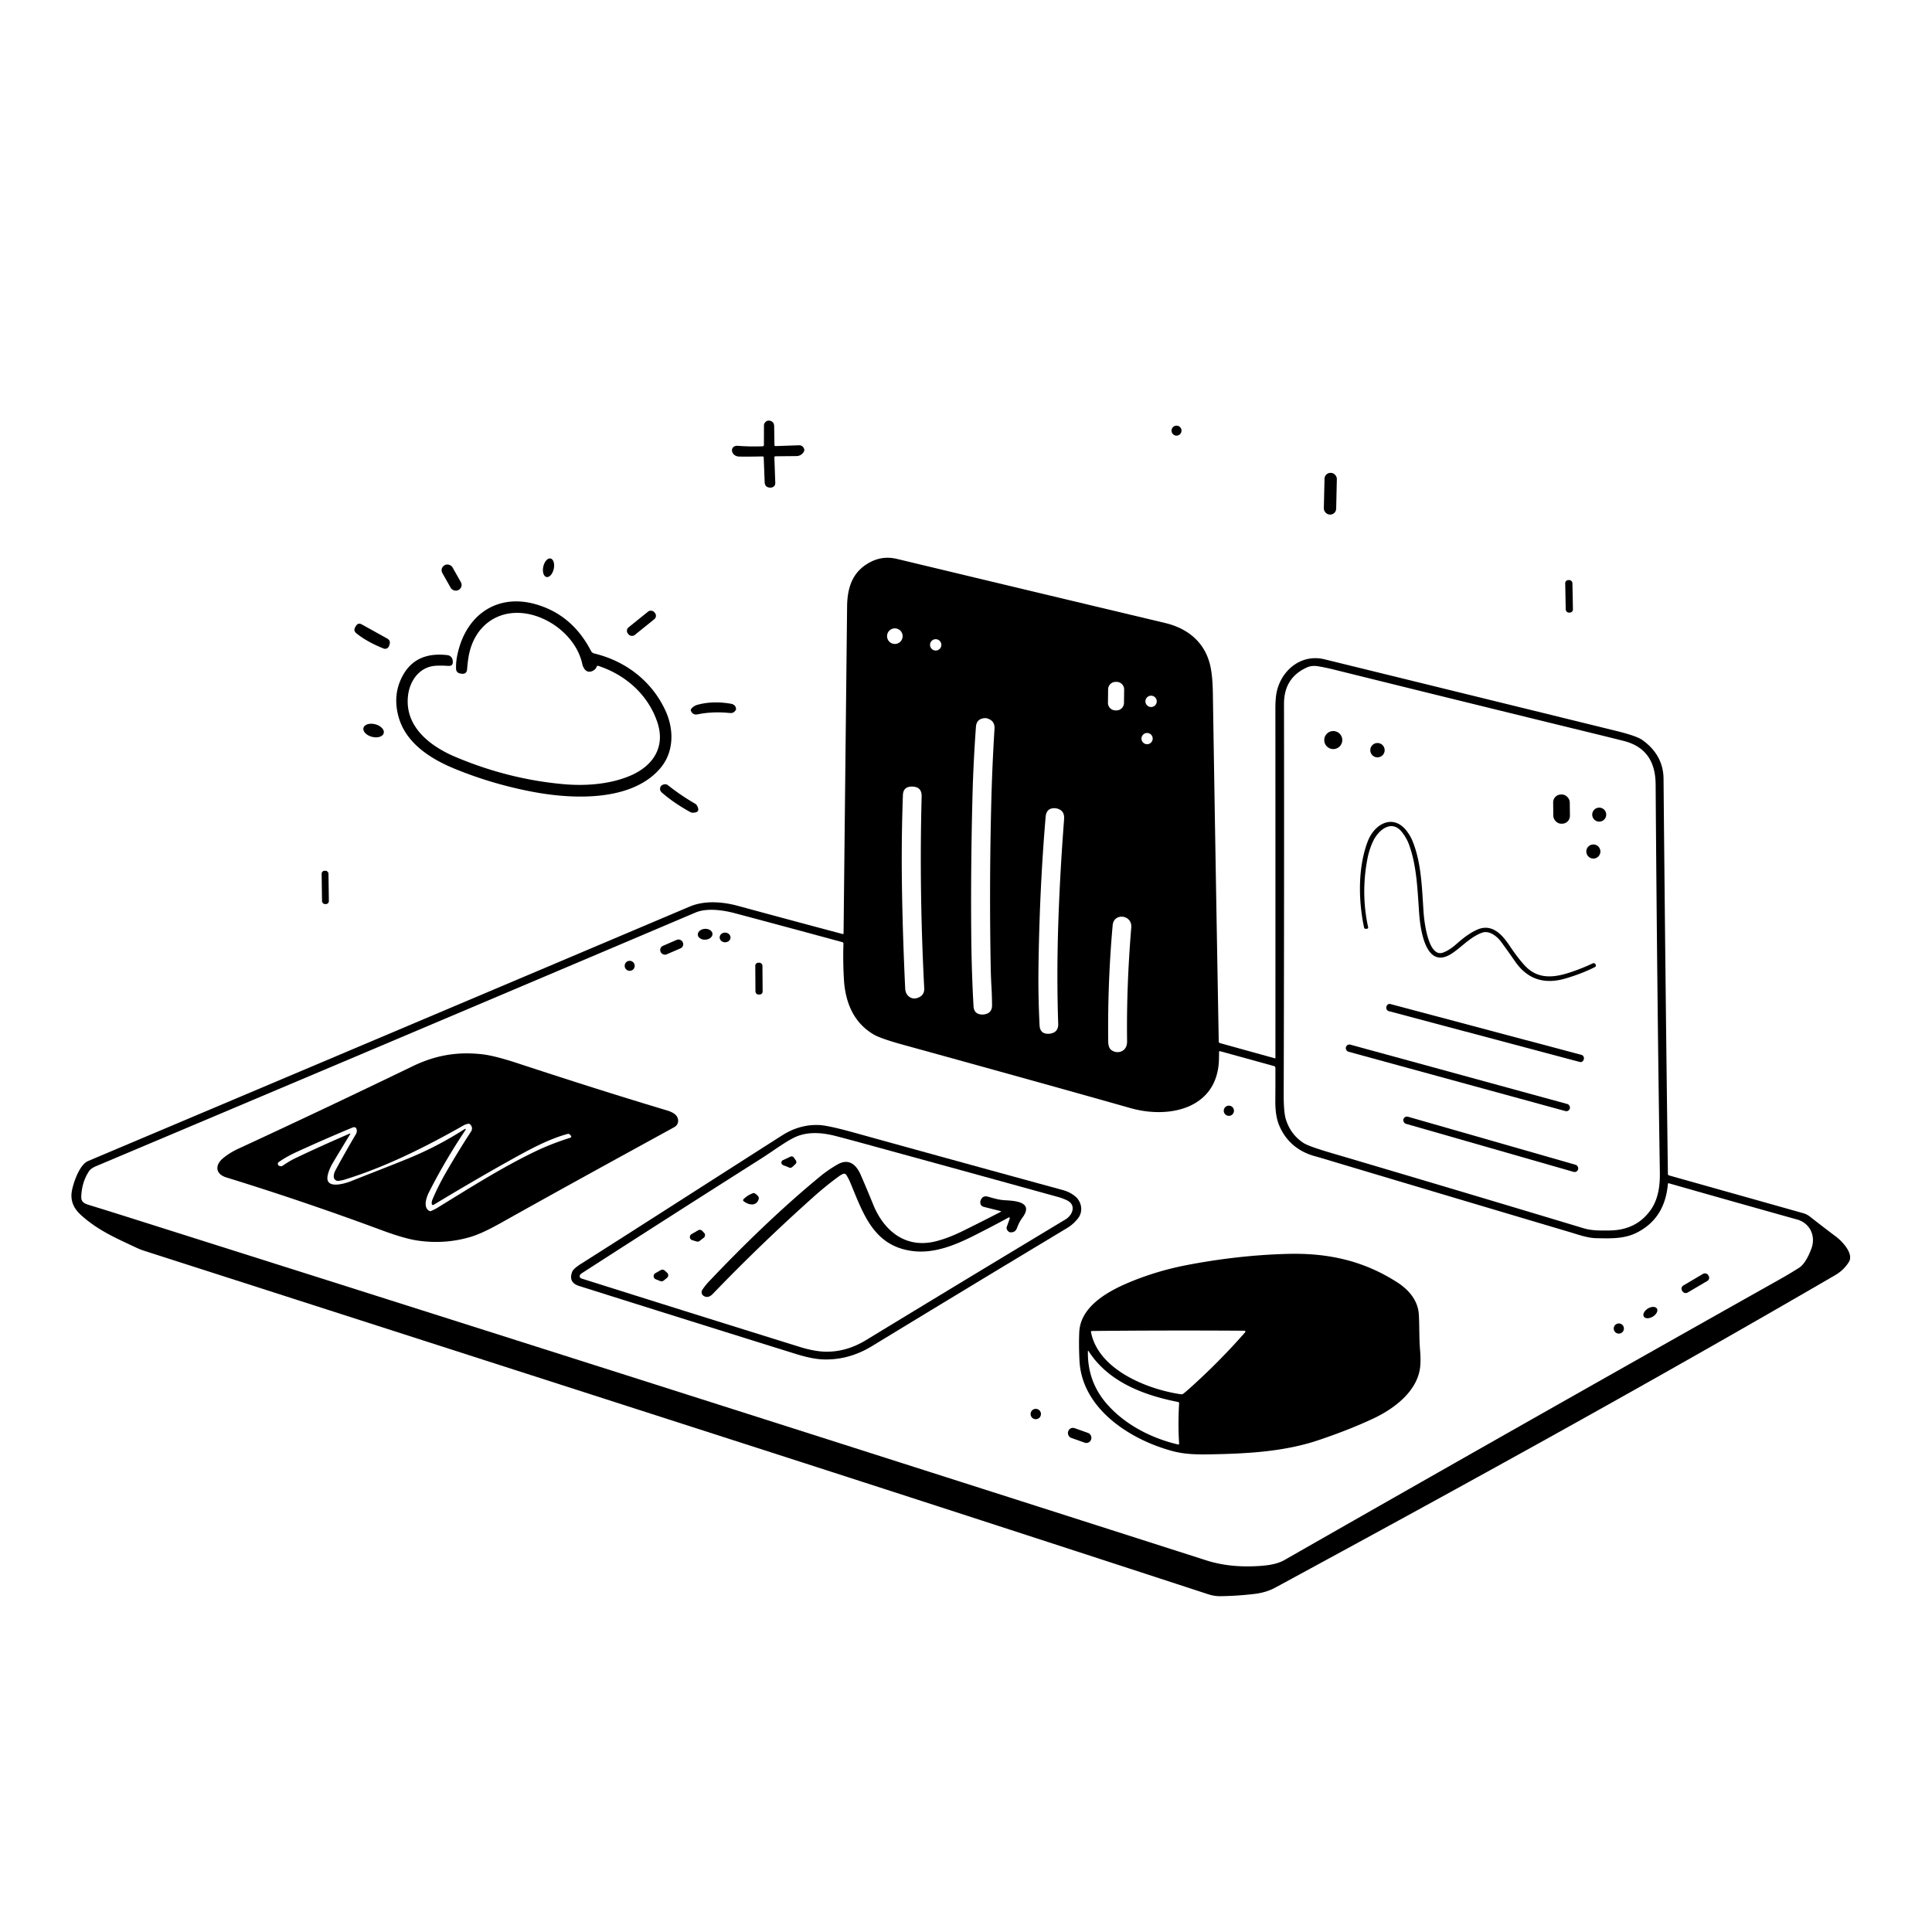 <svg xmlns="http://www.w3.org/2000/svg" version="1.1" viewBox="0.00 0.00 1024.00 1024.00">
<g id="Parent-Group"><g fill="rgba(0,0,0,0)" id="Group-rgba(0,0,0,0)">
<path d="   M 1024.00 0.00   L 1024.00 1024.00   L 0.00 1024.00   L 0.00 0.00   L 1024.00 0.00   Z   M 404.18 236.54   Q 397.56 236.80 391.17 236.30   C 386.50 235.93 387.09 241.95 391.97 242.00   Q 397.92 242.06 404.19 241.91   A 0.58 0.58 0.0 0 1 404.79 242.47   L 405.28 255.50   Q 405.38 258.34 408.22 258.46   Q 408.52 258.47 408.82 258.42   Q 411.00 257.99 410.91 255.76   L 410.43 242.47   A 0.61 0.60 -1.8 0 1 411.03 241.84   L 422.07 241.73   Q 424.64 241.70 425.98 239.51   Q 426.44 238.76 426.24 238.11   Q 425.59 235.92 423.31 236.01   L 411.11 236.44   Q 410.49 236.46 410.48 235.85   L 410.32 225.92   Q 410.28 223.27 407.65 222.93   Q 406.61 222.79 405.59 223.81   A 2.25 2.25 0.0 0 0 404.92 225.41   L 404.89 235.80   Q 404.89 236.51 404.18 236.54   Z   M 626.23 228.25   A 2.65 2.65 0.0 0 0 623.58 225.60   A 2.65 2.65 0.0 0 0 620.93 228.25   A 2.65 2.65 0.0 0 0 623.58 230.90   A 2.65 2.65 0.0 0 0 626.23 228.25   Z   M 708.558 253.856   A 3.16 3.16 0.0 0 0 705.471 250.625   L 705.251 250.62   A 3.16 3.16 0.0 0 0 702.02 253.708   L 701.662 269.504   A 3.16 3.16 0.0 0 0 704.749 272.735   L 704.969 272.74   A 3.16 3.16 0.0 0 0 708.2 269.652   L 708.558 253.856   Z   M 446.60 495.05   Q 418.90 487.68 391.12 480.13   C 382.78 477.86 373.29 477.23 365.62 480.48   Q 213.15 545.08 46.71 615.36   C 41.98 617.35 38.77 627.32 38.06 631.43   Q 36.87 638.44 42.75 643.84   C 51.75 652.09 61.69 656.33 72.38 661.35   Q 74.35 662.28 76.51 662.97   Q 233.39 713.36 394.93 765.36   Q 509.23 802.14 640.26 844.95   Q 643.61 846.05 646.86 846.01   Q 655.70 845.90 664.85 844.82   Q 671.10 844.08 675.81 841.53   C 776.16 787.13 873.88 733.33 972.79 675.79   Q 977.25 673.19 979.95 668.85   C 982.70 664.43 976.26 657.80 973.07 655.41   Q 966.08 650.15 959.31 644.84   Q 957.68 643.56 955.66 642.99   Q 921.43 633.35 884.64 623.00   Q 884.03 622.83 884.02 622.19   Q 882.67 518.99 881.71 412.73   C 881.63 404.10 877.58 397.21 870.33 392.13   Q 867.32 390.02 856.35 387.33   Q 779.89 368.55 702.04 349.45   C 688.79 346.20 677.65 356.54 676.29 369.23   Q 675.97 372.21 675.98 375.45   Q 676.03 468.20 676.00 560.73   A 0.22 0.22 0.0 0 1 675.73 560.94   L 646.65 552.87   Q 645.98 552.68 645.96 551.98   Q 644.26 457.93 642.84 367.29   Q 642.71 359.15 641.70 353.94   C 639.20 341.01 630.08 333.19 617.58 330.21   Q 545.57 313.07 475.47 296.25   Q 468.20 294.50 461.79 297.67   C 452.10 302.46 449.10 310.93 448.98 321.44   Q 448.03 408.63 447.11 494.66   A 0.40 0.40 0.0 0 1 446.60 495.05   Z   M 289.641 305.831   A 5.03 2.84 102.5 0 0 293.503 301.535   A 5.03 2.84 102.5 0 0 291.819 296.009   A 5.03 2.84 102.5 0 0 287.957 300.305   A 5.03 2.84 102.5 0 0 289.641 305.831   Z   M 239.795 300.644   A 2.96 2.96 0.0 0 0 235.761 299.526   L 235.553 299.644   A 2.96 2.96 0.0 0 0 234.434 303.678   L 238.925 311.615   A 2.96 2.96 0.0 0 0 242.959 312.734   L 243.167 312.616   A 2.96 2.96 0.0 0 0 244.286 308.582   L 239.795 300.644   Z   M 833.415 309.015   A 1.59 1.59 0.0 0 0 831.795 307.455   L 831.155 307.468   A 1.59 1.59 0.0 0 0 829.596 309.088   L 829.865 323.125   A 1.59 1.59 0.0 0 0 831.485 324.685   L 832.125 324.672   A 1.59 1.59 0.0 0 0 833.684 323.052   L 833.415 309.015   Z   M 317.23 352.96   C 331.68 357.77 343.45 368.20 348.37 382.69   C 352.84 395.84 346.22 405.91 334.14 411.10   C 323.64 415.61 310.75 416.67 299.07 415.66   Q 269.54 413.08 241.27 401.13   C 227.84 395.44 214.27 385.00 216.28 368.56   C 217.27 360.44 222.62 353.27 231.13 352.86   Q 234.18 352.71 237.52 352.94   Q 240.30 353.13 239.97 350.37   L 239.93 349.99   A 3.15 3.15 0.0 0 0 237.17 347.24   Q 220.60 345.28 213.60 357.84   Q 207.86 368.14 211.33 380.23   C 215.28 393.99 228.23 402.18 240.66 407.32   Q 260.82 415.64 282.77 419.76   C 303.73 423.68 334.99 424.98 350.07 407.06   C 357.27 398.50 357.29 386.62 352.73 376.70   C 345.62 361.23 331.91 350.44 314.94 346.35   A 2.56 2.56 0.0 0 1 313.27 345.05   Q 303.17 325.56 283.51 320.15   C 264.97 315.04 249.39 324.27 243.67 342.33   Q 241.47 349.24 241.73 354.66   A 2.42 2.41 3.9 0 0 243.71 356.92   L 244.42 357.04   Q 247.39 357.58 247.59 354.57   Q 247.82 351.27 248.36 348.07   C 251.47 329.87 267.02 320.62 284.67 326.68   C 295.62 330.44 306.00 339.96 308.60 351.83   C 309.19 354.51 311.06 357.17 314.25 355.52   C 315.09 355.08 315.88 354.39 316.19 353.47   Q 316.45 352.70 317.23 352.96   Z   M 346.812 324.482   A 2.33 2.33 0.0 0 0 343.536 324.132   L 333.139 332.521   A 2.33 2.33 0.0 0 0 332.788 335.798   L 333.128 336.218   A 2.33 2.33 0.0 0 0 336.404 336.568   L 346.801 328.179   A 2.33 2.33 0.0 0 0 347.151 324.902   L 346.812 324.482   Z   M 203.29 343.72   A 2.21 2.21 0.0 0 0 206.20 342.39   L 206.43 341.71   Q 207.19 339.52 205.17 338.40   L 191.78 330.97   Q 189.78 329.87 188.62 331.83   L 188.30 332.38   Q 187.16 334.30 188.91 335.69   Q 194.59 340.25 203.29 343.72   Z   M 386.92 377.91   Q 388.95 378.12 390.00 376.26   Q 390.17 375.97 390.13 375.65   Q 389.87 373.42 387.33 372.98   Q 377.75 371.33 369.63 373.55   Q 368.56 373.84 367.66 374.47   Q 365.75 375.81 366.23 376.86   Q 367.26 379.12 369.70 378.62   Q 377.70 376.97 386.92 377.91   Z   M 203.393 388.592   A 5.56 3.44 14.5 0 0 198.871 383.87   A 5.56 3.44 14.5 0 0 192.627 385.808   A 5.56 3.44 14.5 0 0 197.149 390.53   A 5.56 3.44 14.5 0 0 203.393 388.592   Z   M 365.97 430.47   A 2.28 2.20 59.0 0 0 367.01 430.75   Q 371.65 430.80 369.35 426.88   A 2.51 2.40 1.2 0 0 368.47 426.00   Q 360.89 421.62 353.98 416.15   A 2.27 2.25 58.5 0 0 352.14 415.70   Q 350.41 416.05 350.01 417.22   Q 349.45 418.87 350.76 420.03   Q 356.91 425.48 365.97 430.47   Z   M 174.098 463.015   A 1.51 1.51 0.0 0 0 172.567 461.527   L 171.967 461.535   A 1.51 1.51 0.0 0 0 170.478 463.066   L 170.682 477.685   A 1.51 1.51 0.0 0 0 172.213 479.173   L 172.813 479.165   A 1.51 1.51 0.0 0 0 174.302 477.634   L 174.098 463.015   Z" />
<circle cx="474.29" cy="337.18" r="4.13" />
<circle cx="495.94" cy="341.79" r="3.00" />
<path d="   M 844.67 388.76   Q 853.08 390.81 860.54 392.69   C 872.70 395.77 877.44 404.12 877.52 415.76   Q 878.35 531.87 879.76 621.68   C 879.86 628.38 878.90 635.52 875.09 641.02   Q 867.47 652.03 853.08 652.18   C 848.22 652.23 843.77 652.34 839.27 650.98   Q 769.40 629.92 705.42 611.05   Q 693.75 607.61 691.03 605.88   Q 684.16 601.49 681.57 593.39   Q 680.36 589.61 680.39 579.95   Q 680.68 475.53 680.55 373.10   Q 680.53 359.16 692.77 353.73   Q 695.26 352.62 698.41 353.11   Q 702.17 353.69 707.63 355.05   Q 775.90 371.98 844.67 388.76   Z   M 711.45 392.25   A 4.79 4.79 0.0 0 0 706.66 387.46   A 4.79 4.79 0.0 0 0 701.87 392.25   A 4.79 4.79 0.0 0 0 706.66 397.04   A 4.79 4.79 0.0 0 0 711.45 392.25   Z   M 733.90 397.61   A 3.81 3.81 0.0 0 0 730.09 393.80   A 3.81 3.81 0.0 0 0 726.28 397.61   A 3.81 3.81 0.0 0 0 730.09 401.42   A 3.81 3.81 0.0 0 0 733.90 397.61   Z   M 832.006 425.176   A 4.13 4.13 0.0 0 0 827.825 421.097   L 827.285 421.104   A 4.13 4.13 0.0 0 0 823.206 425.284   L 823.294 432.503   A 4.13 4.13 0.0 0 0 827.475 436.583   L 828.014 436.576   A 4.13 4.13 0.0 0 0 832.094 432.396   L 832.006 425.176   Z   M 851.34 431.77   A 3.72 3.72 0.0 0 0 847.62 428.05   A 3.72 3.72 0.0 0 0 843.90 431.77   A 3.72 3.72 0.0 0 0 847.62 435.49   A 3.72 3.72 0.0 0 0 851.34 431.77   Z   M 764.68 504.94   C 756.90 507.57 754.81 487.78 754.53 483.61   C 753.65 470.56 753.38 456.91 748.47 445.31   Q 747.57 443.20 746.03 441.04   C 738.79 430.88 728.60 436.48 724.99 445.80   C 719.62 459.72 719.95 477.34 722.98 491.57   Q 723.15 492.34 723.93 492.28   L 724.52 492.24   Q 725.30 492.18 725.13 491.41   Q 721.24 473.55 724.77 455.15   Q 725.69 450.30 727.78 445.84   C 730.40 440.24 737.47 433.92 743.06 441.03   Q 745.54 444.18 746.79 447.60   C 750.97 459.06 751.28 471.62 752.19 484.11   C 752.80 492.38 755.59 514.78 769.76 505.21   C 774.80 501.82 779.42 496.56 785.52 494.35   C 789.26 492.99 793.40 496.17 795.58 499.14   Q 799.46 504.41 802.99 509.53   Q 812.66 523.59 829.66 518.64   Q 838.25 516.14 845.37 512.55   A 0.88 0.87 65.8 0 0 845.79 511.44   L 845.67 511.16   A 1.07 1.07 0.0 0 0 844.22 510.59   Q 838.39 513.35 832.01 515.45   C 823.55 518.23 815.14 519.10 808.44 512.04   Q 804.66 508.05 800.16 501.31   C 796.21 495.41 790.78 489.19 782.78 492.81   Q 778.03 494.95 772.42 499.94   C 770.19 501.93 767.54 503.98 764.68 504.94   Z   M 848.25 451.32   A 3.74 3.74 0.0 0 0 844.51 447.58   A 3.74 3.74 0.0 0 0 840.77 451.32   A 3.74 3.74 0.0 0 0 844.51 455.06   A 3.74 3.74 0.0 0 0 848.25 451.32   Z   M 839.489 561.204   A 1.70 1.70 0.0 0 0 838.284 559.124   L 736.969 532.166   A 1.70 1.70 0.0 0 0 734.889 533.372   L 734.771 533.816   A 1.70 1.70 0.0 0 0 735.976 535.896   L 837.291 562.854   A 1.70 1.70 0.0 0 0 839.371 561.648   L 839.489 561.204   Z   M 832.057 587.497   A 1.91 1.91 0.0 0 0 830.719 585.151   L 715.705 553.687   A 1.91 1.91 0.0 0 0 713.359 555.025   L 713.343 555.083   A 1.91 1.91 0.0 0 0 714.681 557.429   L 829.695 588.893   A 1.91 1.91 0.0 0 0 832.041 587.555   L 832.057 587.497   Z   M 836.436 619.734   A 1.91 1.91 0.0 0 0 835.126 617.371   L 746.229 591.88   A 1.91 1.91 0.0 0 0 743.866 593.19   L 743.844 593.266   A 1.91 1.91 0.0 0 0 745.154 595.629   L 834.051 621.12   A 1.91 1.91 0.0 0 0 836.414 619.81   L 836.436 619.734   Z" />
<rect x="-4.25" y="-7.56" transform="translate(591.53,368.97) rotate(0.7)" width="8.50" height="15.12" rx="4.00" />
<circle cx="610.10" cy="371.73" r="3.00" />
<path d="   M 525.48 522.76   Q 525.76 527.55 525.81 532.75   Q 525.86 537.28 521.14 537.71   Q 521.04 537.72 520.94 537.72   Q 516.24 537.84 515.98 533.21   Q 514.95 514.81 514.78 495.25   Q 514.47 459.70 515.42 422.59   Q 515.89 404.19 517.27 385.23   Q 517.60 380.69 522.44 380.61   Q 522.55 380.60 522.67 380.63   Q 527.39 381.71 527.11 386.23   Q 525.90 405.81 525.41 425.00   Q 524.29 468.80 525.10 512.74   Q 525.19 517.79 525.48 522.76   Z" />
<circle cx="607.98" cy="391.47" r="2.97" />
<path d="   M 478.08 471.72   Q 477.66 445.90 478.56 421.42   Q 478.73 416.78 483.59 416.90   Q 483.69 416.90 483.79 416.91   Q 488.62 417.14 488.49 422.17   Q 487.16 472.04 489.86 523.76   Q 490.04 527.10 487.27 528.50   Q 484.04 530.15 481.55 528.01   Q 479.90 526.60 479.77 523.87   Q 478.50 497.18 478.08 471.72   Z" />
<path d="   M 560.97 487.65   Q 559.98 516.43 560.87 542.67   Q 561.03 547.31 556.27 547.90   Q 556.17 547.91 556.08 547.91   Q 551.23 548.22 550.99 543.42   Q 550.22 527.88 550.41 513.23   Q 550.97 470.96 554.21 432.95   Q 554.63 428.04 559.39 428.39   Q 559.49 428.39 559.59 428.41   Q 564.37 429.20 563.99 434.21   Q 561.84 462.41 560.97 487.65   Z" />
<path d="   M 46.89 638.58   C 44.60 637.87 43.00 636.95 43.07 634.37   Q 43.30 626.66 47.15 620.81   Q 48.16 619.26 50.91 618.10   Q 205.27 553.02 368.63 483.67   C 374.61 481.13 383.18 482.35 389.48 484.02   Q 417.76 491.55 446.39 499.34   Q 447.07 499.52 447.05 500.23   Q 446.74 509.06 447.27 518.74   C 447.96 531.27 452.37 541.91 462.93 548.22   Q 466.61 550.43 478.81 553.79   Q 556.19 575.12 599.19 587.32   C 619.82 593.18 645.21 587.57 646.06 561.80   Q 646.13 559.75 646.12 557.71   Q 646.11 557.00 646.80 557.19   L 675.24 565.03   A 1.03 1.03 0.0 0 1 675.99 566.02   Q 676.02 574.57 675.95 583.26   Q 675.88 591.19 677.82 596.05   C 681.28 604.73 688.01 610.38 696.99 612.83   Q 698.90 613.35 700.74 613.90   Q 765.68 633.34 832.15 653.08   C 836.73 654.44 841.51 656.19 846.11 656.27   C 853.38 656.39 860.66 656.74 867.35 653.42   Q 882.41 645.96 884.01 627.57   Q 884.06 627.03 884.58 627.18   Q 915.67 636.06 952.45 646.35   C 959.53 648.33 962.58 655.34 959.99 662.05   Q 957.03 669.73 953.53 671.96   Q 948.75 675.00 944.01 677.67   Q 811.07 752.44 680.79 826.85   C 675.98 829.60 669.18 830.01 663.59 830.18   Q 650.44 830.57 639.29 827.00   Q 343.88 732.41 64.48 644.05   Q 55.99 641.37 46.89 638.58   Z   M 377.631 494.915   A 3.90 2.88 -3.9 0 0 373.544 492.307   A 3.90 2.88 -3.9 0 0 369.849 495.445   A 3.90 2.88 -3.9 0 0 373.936 498.053   A 3.90 2.88 -3.9 0 0 377.631 494.915   Z   M 387.188 496.976   A 2.88 2.57 2.1 0 0 384.404 494.302   A 2.88 2.57 2.1 0 0 381.432 496.764   A 2.88 2.57 2.1 0 0 384.216 499.438   A 2.88 2.57 2.1 0 0 387.188 496.976   Z   M 361.854 499.346   A 2.36 2.36 0.0 0 0 358.751 498.118   L 351.335 501.327   A 2.36 2.36 0.0 0 0 350.107 504.43   L 350.186 504.613   A 2.36 2.36 0.0 0 0 353.289 505.842   L 360.705 502.633   A 2.36 2.36 0.0 0 0 361.933 499.53   L 361.854 499.346   Z   M 336.41 511.91   A 2.66 2.66 0.0 0 0 333.75 509.25   A 2.66 2.66 0.0 0 0 331.09 511.91   A 2.66 2.66 0.0 0 0 333.75 514.57   A 2.66 2.66 0.0 0 0 336.41 511.91   Z   M 404.112 511.827   A 1.58 1.58 0.0 0 0 402.521 510.258   L 401.881 510.262   A 1.58 1.58 0.0 0 0 400.312 511.853   L 400.408 525.573   A 1.58 1.58 0.0 0 0 401.999 527.142   L 402.639 527.138   A 1.58 1.58 0.0 0 0 404.208 525.547   L 404.112 511.827   Z   M 265.17 648.35   C 295.67 631.25 326.56 614.32 357.23 597.50   Q 359.71 596.14 359.38 593.43   C 359.03 590.57 355.87 589.26 353.44 588.53   Q 318.76 578.15 274.38 563.55   Q 262.11 559.51 255.50 558.78   C 242.27 557.31 230.79 559.29 218.62 565.17   Q 171.06 588.16 126.36 608.83   Q 121.64 611.01 118.15 613.94   C 113.90 617.50 114.05 622.24 119.97 624.07   Q 160.49 636.55 202.32 652.04   Q 214.31 656.48 221.26 657.51   Q 235.98 659.68 249.80 655.47   Q 255.68 653.67 265.17 648.35   Z   M 654.03 588.72   A 2.71 2.71 0.0 0 0 651.32 586.01   A 2.71 2.71 0.0 0 0 648.61 588.72   A 2.71 2.71 0.0 0 0 651.32 591.43   A 2.71 2.71 0.0 0 0 654.03 588.72   Z   M 414.54 601.78   C 379.15 624.33 343.66 647.20 308.06 669.78   Q 303.89 672.42 303.26 674.10   Q 301.11 679.75 306.96 681.60   Q 367.49 700.70 422.04 717.69   Q 430.29 720.25 435.92 720.50   Q 449.67 721.09 462.19 713.46   Q 510.38 684.09 565.58 650.89   Q 568.98 648.84 571.43 645.66   C 574.25 641.99 573.28 636.80 569.76 633.99   Q 566.94 631.74 563.37 630.77   Q 507.46 615.49 452.67 600.31   Q 438.73 596.44 433.95 596.28   Q 423.74 595.92 414.54 601.78   Z   M 728.10 751.74   C 739.81 746.22 751.93 736.57 752.79 723.60   Q 753.04 719.86 752.66 715.46   C 752.13 709.30 752.38 702.98 752.02 696.80   C 751.58 689.20 746.62 683.52 740.41 679.56   C 722.37 668.04 703.56 664.02 682.35 664.59   Q 656.22 665.29 629.08 670.51   Q 612.69 673.66 597.75 680.00   C 586.53 684.77 572.68 692.76 572.04 705.94   Q 571.72 712.70 572.15 721.22   C 573.47 746.75 599.03 763.10 621.49 769.11   C 628.24 770.91 634.70 770.94 641.60 770.82   C 661.00 770.49 680.71 769.42 698.78 763.33   C 708.62 760.01 718.50 756.27 728.10 751.74   Z   M 905.359 675.812   A 1.92 1.92 0.0 0 0 902.73 675.132   L 892.167 681.354   A 1.92 1.92 0.0 0 0 891.487 683.983   L 891.761 684.448   A 1.92 1.92 0.0 0 0 894.39 685.128   L 904.953 678.906   A 1.92 1.92 0.0 0 0 905.633 676.277   L 905.359 675.812   Z   M 878.208 693.576   A 4.07 2.51 -31.3 0 0 873.426 693.545   A 4.07 2.51 -31.3 0 0 871.252 697.804   A 4.07 2.51 -31.3 0 0 876.034 697.835   A 4.07 2.51 -31.3 0 0 878.208 693.576   Z   M 860.71 704.15   A 2.70 2.70 0.0 0 0 858.01 701.45   A 2.70 2.70 0.0 0 0 855.31 704.15   A 2.70 2.70 0.0 0 0 858.01 706.85   A 2.70 2.70 0.0 0 0 860.71 704.15   Z   M 551.73 749.46   A 2.75 2.75 0.0 0 0 548.98 746.71   A 2.75 2.75 0.0 0 0 546.23 749.46   A 2.75 2.75 0.0 0 0 548.98 752.21   A 2.75 2.75 0.0 0 0 551.73 749.46   Z   M 578.347 762.847   A 2.61 2.61 0.0 0 0 576.764 759.513   L 569.548 756.943   A 2.61 2.61 0.0 0 0 566.213 758.527   L 566.133 758.753   A 2.61 2.61 0.0 0 0 567.716 762.087   L 574.932 764.657   A 2.61 2.61 0.0 0 0 578.267 763.073   L 578.347 762.847   Z" />
<path d="   M 597.11 554.06   C 596.15 557.64 591.97 558.65 589.13 556.61   C 587.26 555.26 587.38 552.67 587.36 550.53   Q 587.08 519.96 589.74 490.35   C 590.35 483.61 600.16 484.82 599.60 491.55   Q 596.99 522.98 597.38 551.89   Q 597.40 552.99 597.11 554.06   Z" />
<path d="   M 185.20 600.89   Q 170.13 607.38 156.52 613.88   Q 153.53 615.31 150.01 617.73   Q 148.87 618.52 147.72 617.76   Q 147.24 617.44 147.26 616.71   A 0.96 0.93 -17.2 0 1 147.65 615.99   Q 151.66 613.11 157.58 610.40   Q 171.87 603.86 186.60 597.72   Q 188.98 596.73 189.12 599.30   Q 189.17 600.21 188.63 601.13   Q 182.28 611.92 177.61 620.66   C 177.12 621.58 176.74 623.14 176.97 624.17   A 2.20 2.19 -9.1 0 0 179.34 625.88   Q 181.09 625.71 182.74 625.19   C 204.29 618.53 225.26 608.09 245.76 596.45   Q 246.90 595.80 248.24 595.63   Q 248.84 595.55 249.25 596.00   Q 250.92 597.83 249.57 599.89   Q 243.58 609.01 236.82 620.65   Q 232.14 628.73 229.19 635.83   Q 228.82 636.70 228.82 637.67   Q 228.81 639.20 230.12 638.41   Q 252.84 624.68 272.36 613.86   C 281.35 608.88 291.06 603.67 300.70 601.05   Q 301.71 600.77 302.32 601.62   L 302.55 601.94   Q 303.13 602.75 302.18 603.05   Q 292.01 606.27 283.47 610.39   C 265.62 619.01 248.67 629.82 231.70 640.23   Q 230.36 641.05 228.47 641.85   Q 228.01 642.05 227.56 641.81   C 224.18 640.02 225.93 634.75 227.33 631.97   Q 235.67 615.51 246.37 599.44   Q 247.61 597.58 245.73 598.78   Q 231.76 607.69 216.84 613.82   C 206.53 618.06 196.35 621.91 186.37 625.92   C 182.71 627.40 172.19 630.58 173.66 623.11   Q 174.30 619.84 176.74 615.77   Q 181.19 608.35 185.52 601.26   Q 185.95 600.56 185.20 600.89   Z" />
<path d="   M 308.65 674.66   C 340.30 654.25 371.57 634.28 403.91 613.76   C 409.62 610.13 416.25 605.14 421.31 602.76   C 427.70 599.77 435.21 600.12 442.89 602.10   Q 449.47 603.81 456.92 605.85   Q 509.68 620.29 560.79 634.42   Q 563.07 635.05 565.39 636.13   C 570.69 638.60 568.50 644.05 564.75 646.31   Q 511.19 678.54 458.94 710.33   Q 448.38 716.75 437.10 716.41   Q 431.38 716.23 423.71 713.84   Q 364.59 695.45 308.15 677.62   A 1.29 1.29 0.0 0 1 307.43 675.73   Q 307.70 675.28 308.65 674.66   Z   M 414.99 614.90   A 1.44 1.44 0.0 0 0 415.07 617.55   L 418.38 618.86   A 1.44 1.44 0.0 0 0 419.89 618.57   L 421.62 616.96   A 1.44 1.44 0.0 0 0 421.83 615.08   L 420.75 613.53   A 1.44 1.44 0.0 0 0 418.96 613.05   L 414.99 614.90   Z   M 530.26 642.38   Q 519.78 647.79 509.83 652.68   C 505.43 654.84 500.62 656.74 496.01 657.91   C 480.08 661.92 468.51 652.48 462.82 638.46   Q 459.54 630.38 456.17 622.64   C 453.95 617.52 450.02 613.73 444.00 617.14   Q 439.07 619.94 434.80 623.44   C 414.03 640.51 393.64 660.36 375.77 679.21   Q 373.88 681.20 372.26 683.62   A 2.31 2.30 -57.0 0 0 372.94 686.84   C 374.78 688.01 376.45 687.19 377.78 685.81   Q 403.36 659.22 431.43 634.15   Q 437.92 628.36 444.67 623.45   Q 445.63 622.75 446.74 622.22   A 1.46 1.46 0.0 0 1 448.61 622.79   Q 449.89 624.91 450.64 626.71   C 457.59 643.38 463.03 660.68 484.13 663.13   C 495.07 664.39 505.78 660.14 515.68 655.19   Q 525.28 650.38 534.26 645.48   Q 535.54 644.78 535.07 646.16   Q 534.42 648.05 533.64 650.15   Q 533.13 651.54 534.69 652.86   Q 534.96 653.09 535.33 653.13   Q 538.10 653.44 539.04 650.82   Q 540.14 647.76 541.90 645.38   C 548.30 636.74 537.28 636.44 532.37 636.13   C 529.31 635.95 526.48 635.06 523.59 634.26   Q 520.94 633.51 519.83 636.03   Q 519.63 636.49 519.59 636.99   Q 519.44 639.16 521.56 639.70   L 530.20 641.87   Q 530.91 642.05 530.26 642.38   Z   M 399.05 632.43   C 397.19 633.11 395.39 634.23 394.04 635.66   A 0.66 0.66 0.0 0 0 394.11 636.63   C 396.92 638.87 401.04 639.40 402.14 635.46   Q 402.34 634.73 401.88 634.13   Q 401.12 633.11 399.99 632.49   Q 399.53 632.25 399.05 632.43   Z   M 366.50 654.14   A 1.74 1.74 0.0 0 0 366.88 657.31   L 369.25 658.01   A 1.74 1.74 0.0 0 0 370.82 657.72   L 373.00 656.03   A 1.74 1.74 0.0 0 0 373.21 653.46   L 372.19 652.38   A 1.74 1.74 0.0 0 0 370.04 652.07   L 366.50 654.14   Z   M 347.33 674.83   A 1.79 1.79 0.0 0 0 347.56 678.04   L 349.99 679.00   A 1.79 1.79 0.0 0 0 351.77 678.72   L 353.52 677.30   A 1.79 1.79 0.0 0 0 353.60 674.59   L 352.29 673.41   A 1.79 1.79 0.0 0 0 350.20 673.18   L 347.33 674.83   Z" />
<path d="   M 630.04 736.29   Q 628.62 737.55 627.23 738.65   Q 626.65 739.10 625.91 738.99   C 608.04 736.38 582.13 726.01 578.26 706.07   Q 578.14 705.46 578.77 705.45   Q 618.37 705.04 659.60 705.31   A 0.49 0.48 20.4 0 1 659.97 706.11   Q 646.06 722.00 630.04 736.29   Z" />
<path d="   M 624.46 765.62   C 610.47 762.38 596.48 755.25 586.85 744.34   Q 576.35 732.44 576.61 716.35   Q 576.62 715.56 577.04 716.22   C 587.46 732.43 606.09 739.47 624.37 743.08   Q 624.99 743.20 624.95 743.84   Q 624.31 754.89 624.96 765.20   A 0.41 0.40 4.8 0 1 624.46 765.62   Z" />
</g>
<g fill="#000000" id="Group-000000">
<path d="   M 404.89 235.80   L 404.92 225.41   A 2.25 2.25 0.0 0 1 405.59 223.81   Q 406.61 222.79 407.65 222.93   Q 410.28 223.27 410.32 225.92   L 410.48 235.85   Q 410.49 236.46 411.11 236.44   L 423.31 236.01   Q 425.59 235.92 426.24 238.11   Q 426.44 238.76 425.98 239.51   Q 424.64 241.70 422.07 241.73   L 411.03 241.84   A 0.61 0.60 -1.8 0 0 410.43 242.47   L 410.91 255.76   Q 411.00 257.99 408.82 258.42   Q 408.52 258.47 408.22 258.46   Q 405.38 258.34 405.28 255.50   L 404.79 242.47   A 0.58 0.58 0.0 0 0 404.19 241.91   Q 397.92 242.06 391.97 242.00   C 387.09 241.95 386.50 235.93 391.17 236.30   Q 397.56 236.80 404.18 236.54   Q 404.89 236.51 404.89 235.80   Z" />
<circle cx="623.58" cy="228.25" r="2.65" />
<rect x="-3.27" y="-11.06" transform="translate(705.11,261.68) rotate(1.3)" width="6.54" height="22.12" rx="3.16" />
<path d="   M 446.60 495.05   A 0.40 0.40 0.0 0 0 447.11 494.66   Q 448.03 408.63 448.98 321.44   C 449.10 310.93 452.10 302.46 461.79 297.67   Q 468.20 294.50 475.47 296.25   Q 545.57 313.07 617.58 330.21   C 630.08 333.19 639.20 341.01 641.70 353.94   Q 642.71 359.15 642.84 367.29   Q 644.26 457.93 645.96 551.98   Q 645.98 552.68 646.65 552.87   L 675.73 560.94   A 0.22 0.22 0.0 0 0 676.00 560.73   Q 676.03 468.20 675.98 375.45   Q 675.97 372.21 676.29 369.23   C 677.65 356.54 688.79 346.20 702.04 349.45   Q 779.89 368.55 856.35 387.33   Q 867.32 390.02 870.33 392.13   C 877.58 397.21 881.63 404.10 881.71 412.73   Q 882.67 518.99 884.02 622.19   Q 884.03 622.83 884.64 623.00   Q 921.43 633.35 955.66 642.99   Q 957.68 643.56 959.31 644.84   Q 966.08 650.15 973.07 655.41   C 976.26 657.80 982.70 664.43 979.95 668.85   Q 977.25 673.19 972.79 675.79   C 873.88 733.33 776.16 787.13 675.81 841.53   Q 671.10 844.08 664.85 844.82   Q 655.70 845.90 646.86 846.01   Q 643.61 846.05 640.26 844.95   Q 509.23 802.14 394.93 765.36   Q 233.39 713.36 76.51 662.97   Q 74.35 662.28 72.38 661.35   C 61.69 656.33 51.75 652.09 42.75 643.84   Q 36.87 638.44 38.06 631.43   C 38.77 627.32 41.98 617.35 46.71 615.36   Q 213.15 545.08 365.62 480.48   C 373.29 477.23 382.78 477.86 391.12 480.13   Q 418.90 487.68 446.60 495.05   Z   M 478.42 337.18   A 4.13 4.13 0.0 0 0 474.29 333.05   A 4.13 4.13 0.0 0 0 470.16 337.18   A 4.13 4.13 0.0 0 0 474.29 341.31   A 4.13 4.13 0.0 0 0 478.42 337.18   Z   M 498.94 341.79   A 3.00 3.00 0.0 0 0 495.94 338.79   A 3.00 3.00 0.0 0 0 492.94 341.79   A 3.00 3.00 0.0 0 0 495.94 344.79   A 3.00 3.00 0.0 0 0 498.94 341.79   Z   M 844.67 388.76   Q 775.90 371.98 707.63 355.05   Q 702.17 353.69 698.41 353.11   Q 695.26 352.62 692.77 353.73   Q 680.53 359.16 680.55 373.10   Q 680.68 475.53 680.39 579.95   Q 680.36 589.61 681.57 593.39   Q 684.16 601.49 691.03 605.88   Q 693.75 607.61 705.42 611.05   Q 769.40 629.92 839.27 650.98   C 843.77 652.34 848.22 652.23 853.08 652.18   Q 867.47 652.03 875.09 641.02   C 878.90 635.52 879.86 628.38 879.76 621.68   Q 878.35 531.87 877.52 415.76   C 877.44 404.12 872.70 395.77 860.54 392.69   Q 853.08 390.81 844.67 388.76   Z   M 595.823 365.462   A 4.00 4.00 0.0 0 0 591.872 361.414   L 591.372 361.408   A 4.00 4.00 0.0 0 0 587.324 365.358   L 587.237 372.478   A 4.00 4.00 0.0 0 0 591.188 376.526   L 591.688 376.533   A 4.00 4.00 0.0 0 0 595.736 372.582   L 595.823 365.462   Z   M 613.10 371.73   A 3.00 3.00 0.0 0 0 610.10 368.73   A 3.00 3.00 0.0 0 0 607.10 371.73   A 3.00 3.00 0.0 0 0 610.10 374.73   A 3.00 3.00 0.0 0 0 613.10 371.73   Z   M 525.10 512.74   Q 524.29 468.80 525.41 425.00   Q 525.90 405.81 527.11 386.23   Q 527.39 381.71 522.67 380.63   Q 522.55 380.60 522.44 380.61   Q 517.60 380.69 517.27 385.23   Q 515.89 404.19 515.42 422.59   Q 514.47 459.70 514.78 495.25   Q 514.95 514.81 515.98 533.21   Q 516.24 537.84 520.94 537.72   Q 521.04 537.72 521.14 537.71   Q 525.86 537.28 525.81 532.75   Q 525.76 527.55 525.48 522.76   Q 525.19 517.79 525.10 512.74   Z   M 610.95 391.47   A 2.97 2.97 0.0 0 0 607.98 388.50   A 2.97 2.97 0.0 0 0 605.01 391.47   A 2.97 2.97 0.0 0 0 607.98 394.44   A 2.97 2.97 0.0 0 0 610.95 391.47   Z   M 478.08 471.72   Q 478.50 497.18 479.77 523.87   Q 479.90 526.60 481.55 528.01   Q 484.04 530.15 487.27 528.50   Q 490.04 527.10 489.86 523.76   Q 487.16 472.04 488.49 422.17   Q 488.62 417.14 483.79 416.91   Q 483.69 416.90 483.59 416.90   Q 478.73 416.78 478.56 421.42   Q 477.66 445.90 478.08 471.72   Z   M 560.97 487.65   Q 561.84 462.41 563.99 434.21   Q 564.37 429.20 559.59 428.41   Q 559.49 428.39 559.39 428.39   Q 554.63 428.04 554.21 432.95   Q 550.97 470.96 550.41 513.23   Q 550.22 527.88 550.99 543.42   Q 551.23 548.22 556.08 547.91   Q 556.17 547.91 556.27 547.90   Q 561.03 547.31 560.87 542.67   Q 559.98 516.43 560.97 487.65   Z   M 43.07 634.37   C 43.00 636.95 44.60 637.87 46.89 638.58   Q 55.99 641.37 64.48 644.05   Q 343.88 732.41 639.29 827.00   Q 650.44 830.57 663.59 830.18   C 669.18 830.01 675.98 829.60 680.79 826.85   Q 811.07 752.44 944.01 677.67   Q 948.75 675.00 953.53 671.96   Q 957.03 669.73 959.99 662.05   C 962.58 655.34 959.53 648.33 952.45 646.35   Q 915.67 636.06 884.58 627.18   Q 884.06 627.03 884.01 627.57   Q 882.41 645.96 867.35 653.42   C 860.66 656.74 853.38 656.39 846.11 656.27   C 841.51 656.19 836.73 654.44 832.15 653.08   Q 765.68 633.34 700.74 613.90   Q 698.90 613.35 696.99 612.83   C 688.01 610.38 681.28 604.73 677.82 596.05   Q 675.88 591.19 675.95 583.26   Q 676.02 574.57 675.99 566.02   A 1.03 1.03 0.0 0 0 675.24 565.03   L 646.80 557.19   Q 646.11 557.00 646.12 557.71   Q 646.13 559.75 646.06 561.80   C 645.21 587.57 619.82 593.18 599.19 587.32   Q 556.19 575.12 478.81 553.79   Q 466.61 550.43 462.93 548.22   C 452.37 541.91 447.96 531.27 447.27 518.74   Q 446.74 509.06 447.05 500.23   Q 447.07 499.52 446.39 499.34   Q 417.76 491.55 389.48 484.02   C 383.18 482.35 374.61 481.13 368.63 483.67   Q 205.27 553.02 50.91 618.10   Q 48.16 619.26 47.15 620.81   Q 43.30 626.66 43.07 634.37   Z   M 597.11 554.06   Q 597.40 552.99 597.38 551.89   Q 596.99 522.98 599.60 491.55   C 600.16 484.82 590.35 483.61 589.74 490.35   Q 587.08 519.96 587.36 550.53   C 587.38 552.67 587.26 555.26 589.13 556.61   C 591.97 558.65 596.15 557.64 597.11 554.06   Z" />
<ellipse cx="0.00" cy="0.00" transform="translate(290.73,300.92) rotate(102.5)" rx="5.03" ry="2.84" />
<rect x="-3.08" y="-7.52" transform="translate(239.36,306.13) rotate(-29.5)" width="6.16" height="15.04" rx="2.96" />
<rect x="-1.91" y="-8.61" transform="translate(831.64,316.07) rotate(-1.1)" width="3.82" height="17.22" rx="1.59" />
<path d="   M 316.19 353.47   C 315.88 354.39 315.09 355.08 314.25 355.52   C 311.06 357.17 309.19 354.51 308.60 351.83   C 306.00 339.96 295.62 330.44 284.67 326.68   C 267.02 320.62 251.47 329.87 248.36 348.07   Q 247.82 351.27 247.59 354.57   Q 247.39 357.58 244.42 357.04   L 243.71 356.92   A 2.42 2.41 3.9 0 1 241.73 354.66   Q 241.47 349.24 243.67 342.33   C 249.39 324.27 264.97 315.04 283.51 320.15   Q 303.17 325.56 313.27 345.05   A 2.56 2.56 0.0 0 0 314.94 346.35   C 331.91 350.44 345.62 361.23 352.73 376.70   C 357.29 386.62 357.27 398.50 350.07 407.06   C 334.99 424.98 303.73 423.68 282.77 419.76   Q 260.82 415.64 240.66 407.32   C 228.23 402.18 215.28 393.99 211.33 380.23   Q 207.86 368.14 213.60 357.84   Q 220.60 345.28 237.17 347.24   A 3.15 3.15 0.0 0 1 239.93 349.99   L 239.97 350.37   Q 240.30 353.13 237.52 352.94   Q 234.18 352.71 231.13 352.86   C 222.62 353.27 217.27 360.44 216.28 368.56   C 214.27 385.00 227.84 395.44 241.27 401.13   Q 269.54 413.08 299.07 415.66   C 310.75 416.67 323.64 415.61 334.14 411.10   C 346.22 405.91 352.84 395.84 348.37 382.69   C 343.45 368.20 331.68 357.77 317.23 352.96   Q 316.45 352.70 316.19 353.47   Z" />
<rect x="-9.01" y="-2.60" transform="translate(339.97,330.35) rotate(-38.9)" width="18.02" height="5.20" rx="2.33" />
<path d="   M 203.29 343.72   Q 194.59 340.25 188.91 335.69   Q 187.16 334.30 188.30 332.38   L 188.62 331.83   Q 189.78 329.87 191.78 330.97   L 205.17 338.40   Q 207.19 339.52 206.43 341.71   L 206.20 342.39   A 2.21 2.21 0.0 0 1 203.29 343.72   Z" />
<path d="   M 386.92 377.91   Q 377.70 376.97 369.70 378.62   Q 367.26 379.12 366.23 376.86   Q 365.75 375.81 367.66 374.47   Q 368.56 373.84 369.63 373.55   Q 377.75 371.33 387.33 372.98   Q 389.87 373.42 390.13 375.65   Q 390.17 375.97 390.00 376.26   Q 388.95 378.12 386.92 377.91   Z" />
<ellipse cx="0.00" cy="0.00" transform="translate(198.01,387.20) rotate(14.5)" rx="5.56" ry="3.44" />
<circle cx="706.66" cy="392.25" r="4.79" />
<circle cx="730.09" cy="397.61" r="3.81" />
<path d="   M 365.97 430.47   Q 356.91 425.48 350.76 420.03   Q 349.45 418.87 350.01 417.22   Q 350.41 416.05 352.14 415.70   A 2.27 2.25 58.5 0 1 353.98 416.15   Q 360.89 421.62 368.47 426.00   A 2.51 2.40 1.2 0 1 369.35 426.88   Q 371.65 430.80 367.01 430.75   A 2.28 2.20 59.0 0 1 365.97 430.47   Z" />
<rect x="-4.40" y="-7.74" transform="translate(827.65,428.84) rotate(-0.7)" width="8.80" height="15.48" rx="4.13" />
<circle cx="847.62" cy="431.77" r="3.72" />
<path d="   M 754.53 483.61   C 754.81 487.78 756.90 507.57 764.68 504.94   C 767.54 503.98 770.19 501.93 772.42 499.94   Q 778.03 494.95 782.78 492.81   C 790.78 489.19 796.21 495.41 800.16 501.31   Q 804.66 508.05 808.44 512.04   C 815.14 519.10 823.55 518.23 832.01 515.45   Q 838.39 513.35 844.22 510.59   A 1.07 1.07 0.0 0 1 845.67 511.16   L 845.79 511.44   A 0.88 0.87 65.8 0 1 845.37 512.55   Q 838.25 516.14 829.66 518.64   Q 812.66 523.59 802.99 509.53   Q 799.46 504.41 795.58 499.14   C 793.40 496.17 789.26 492.99 785.52 494.35   C 779.42 496.56 774.80 501.82 769.76 505.21   C 755.59 514.78 752.80 492.38 752.19 484.11   C 751.28 471.62 750.97 459.06 746.79 447.60   Q 745.54 444.18 743.06 441.03   C 737.47 433.92 730.40 440.24 727.78 445.84   Q 725.69 450.30 724.77 455.15   Q 721.24 473.55 725.13 491.41   Q 725.30 492.18 724.52 492.24   L 723.93 492.28   Q 723.15 492.34 722.98 491.57   C 719.95 477.34 719.62 459.72 724.99 445.80   C 728.60 436.48 738.79 430.88 746.03 441.04   Q 747.57 443.20 748.47 445.31   C 753.38 456.91 753.65 470.56 754.53 483.61   Z" />
<circle cx="844.51" cy="451.32" r="3.74" />
<rect x="-1.81" y="-8.82" transform="translate(172.39,470.35) rotate(-0.8)" width="3.62" height="17.64" rx="1.51" />
<ellipse cx="0.00" cy="0.00" transform="translate(373.74,495.18) rotate(-3.9)" rx="3.90" ry="2.88" />
<ellipse cx="0.00" cy="0.00" transform="translate(384.31,496.87) rotate(2.1)" rx="2.88" ry="2.57" />
<rect x="-6.40" y="-2.46" transform="translate(356.02,501.98) rotate(-23.4)" width="12.80" height="4.92" rx="2.36" />
<circle cx="333.75" cy="511.91" r="2.66" />
<rect x="-1.90" y="-8.44" transform="translate(402.26,518.70) rotate(-0.4)" width="3.80" height="16.88" rx="1.58" />
<rect x="-54.12" y="-1.93" transform="translate(787.13,547.51) rotate(14.9)" width="108.24" height="3.86" rx="1.70" />
<rect x="-61.53" y="-1.94" transform="translate(772.70,571.29) rotate(15.3)" width="123.06" height="3.88" rx="1.91" />
<path d="   M 357.23 597.50   C 326.56 614.32 295.67 631.25 265.17 648.35   Q 255.68 653.67 249.80 655.47   Q 235.98 659.68 221.26 657.51   Q 214.31 656.48 202.32 652.04   Q 160.49 636.55 119.97 624.07   C 114.05 622.24 113.90 617.50 118.15 613.94   Q 121.64 611.01 126.36 608.83   Q 171.06 588.16 218.62 565.17   C 230.79 559.29 242.27 557.31 255.50 558.78   Q 262.11 559.51 274.38 563.55   Q 318.76 578.15 353.44 588.53   C 355.87 589.26 359.03 590.57 359.38 593.43   Q 359.71 596.14 357.23 597.50   Z   M 185.52 601.26   Q 181.19 608.35 176.74 615.77   Q 174.30 619.84 173.66 623.11   C 172.19 630.58 182.71 627.40 186.37 625.92   C 196.35 621.91 206.53 618.06 216.84 613.82   Q 231.76 607.69 245.73 598.78   Q 247.61 597.58 246.37 599.44   Q 235.67 615.51 227.33 631.97   C 225.93 634.75 224.18 640.02 227.56 641.81   Q 228.01 642.05 228.47 641.85   Q 230.36 641.05 231.70 640.23   C 248.67 629.82 265.62 619.01 283.47 610.39   Q 292.01 606.27 302.18 603.05   Q 303.13 602.75 302.55 601.94   L 302.32 601.62   Q 301.71 600.77 300.70 601.05   C 291.06 603.67 281.35 608.88 272.36 613.86   Q 252.84 624.68 230.12 638.41   Q 228.81 639.20 228.82 637.67   Q 228.82 636.70 229.19 635.83   Q 232.14 628.73 236.82 620.65   Q 243.58 609.01 249.57 599.89   Q 250.92 597.83 249.25 596.00   Q 248.84 595.55 248.24 595.63   Q 246.90 595.80 245.76 596.45   C 225.26 608.09 204.29 618.53 182.74 625.19   Q 181.09 625.71 179.34 625.88   A 2.20 2.19 -9.1 0 1 176.97 624.17   C 176.74 623.14 177.12 621.58 177.61 620.66   Q 182.28 611.92 188.63 601.13   Q 189.17 600.21 189.12 599.30   Q 188.98 596.73 186.60 597.72   Q 171.87 603.86 157.58 610.40   Q 151.66 613.11 147.65 615.99   A 0.96 0.93 -17.2 0 0 147.26 616.71   Q 147.24 617.44 147.72 617.76   Q 148.87 618.52 150.01 617.73   Q 153.53 615.31 156.52 613.88   Q 170.13 607.38 185.20 600.89   Q 185.95 600.56 185.52 601.26   Z" />
<circle cx="651.32" cy="588.72" r="2.71" />
<rect x="-48.15" y="-1.95" transform="translate(790.14,606.50) rotate(16.0)" width="96.30" height="3.90" rx="1.91" />
<path d="   M 308.06 669.78   C 343.66 647.20 379.15 624.33 414.54 601.78   Q 423.74 595.92 433.95 596.28   Q 438.73 596.44 452.67 600.31   Q 507.46 615.49 563.37 630.77   Q 566.94 631.74 569.76 633.99   C 573.28 636.80 574.25 641.99 571.43 645.66   Q 568.98 648.84 565.58 650.89   Q 510.38 684.09 462.19 713.46   Q 449.67 721.09 435.92 720.50   Q 430.29 720.25 422.04 717.69   Q 367.49 700.70 306.96 681.60   Q 301.11 679.75 303.26 674.10   Q 303.89 672.42 308.06 669.78   Z   M 403.91 613.76   C 371.57 634.28 340.30 654.25 308.65 674.66   Q 307.70 675.28 307.43 675.73   A 1.29 1.29 0.0 0 0 308.15 677.62   Q 364.59 695.45 423.71 713.84   Q 431.38 716.23 437.10 716.41   Q 448.38 716.75 458.94 710.33   Q 511.19 678.54 564.75 646.31   C 568.50 644.05 570.69 638.60 565.39 636.13   Q 563.07 635.05 560.79 634.42   Q 509.68 620.29 456.92 605.85   Q 449.47 603.81 442.89 602.10   C 435.21 600.12 427.70 599.77 421.31 602.76   C 416.25 605.14 409.62 610.13 403.91 613.76   Z" />
<path d="   M 414.99 614.90   L 418.96 613.05   A 1.44 1.44 0.0 0 1 420.75 613.53   L 421.83 615.08   A 1.44 1.44 0.0 0 1 421.62 616.96   L 419.89 618.57   A 1.44 1.44 0.0 0 1 418.38 618.86   L 415.07 617.55   A 1.44 1.44 0.0 0 1 414.99 614.90   Z" />
<path d="   M 530.26 642.38   Q 530.91 642.05 530.20 641.87   L 521.56 639.70   Q 519.44 639.16 519.59 636.99   Q 519.63 636.49 519.83 636.03   Q 520.94 633.51 523.59 634.26   C 526.48 635.06 529.31 635.95 532.37 636.13   C 537.28 636.44 548.30 636.74 541.90 645.38   Q 540.14 647.76 539.04 650.82   Q 538.10 653.44 535.33 653.13   Q 534.96 653.09 534.69 652.86   Q 533.13 651.54 533.64 650.15   Q 534.42 648.05 535.07 646.16   Q 535.54 644.78 534.26 645.48   Q 525.28 650.38 515.68 655.19   C 505.78 660.14 495.07 664.39 484.13 663.13   C 463.03 660.68 457.59 643.38 450.64 626.71   Q 449.89 624.91 448.61 622.79   A 1.46 1.46 0.0 0 0 446.74 622.22   Q 445.63 622.75 444.67 623.45   Q 437.92 628.36 431.43 634.15   Q 403.36 659.22 377.78 685.81   C 376.45 687.19 374.78 688.01 372.94 686.84   A 2.31 2.30 -57.0 0 1 372.26 683.62   Q 373.88 681.20 375.77 679.21   C 393.64 660.36 414.03 640.51 434.80 623.44   Q 439.07 619.94 444.00 617.14   C 450.02 613.73 453.95 617.52 456.17 622.64   Q 459.54 630.38 462.82 638.46   C 468.51 652.48 480.08 661.92 496.01 657.91   C 500.62 656.74 505.43 654.84 509.83 652.68   Q 519.78 647.79 530.26 642.38   Z" />
<path d="   M 394.04 635.66   C 395.39 634.23 397.19 633.11 399.05 632.43   Q 399.53 632.25 399.99 632.49   Q 401.12 633.11 401.88 634.13   Q 402.34 634.73 402.14 635.46   C 401.04 639.40 396.92 638.87 394.11 636.63   A 0.66 0.66 0.0 0 1 394.04 635.66   Z" />
<path d="   M 366.50 654.14   L 370.04 652.07   A 1.74 1.74 0.0 0 1 372.19 652.38   L 373.21 653.46   A 1.74 1.74 0.0 0 1 373.00 656.03   L 370.82 657.72   A 1.74 1.74 0.0 0 1 369.25 658.01   L 366.88 657.31   A 1.74 1.74 0.0 0 1 366.50 654.14   Z" />
<path d="   M 752.79 723.60   C 751.93 736.57 739.81 746.22 728.10 751.74   C 718.50 756.27 708.62 760.01 698.78 763.33   C 680.71 769.42 661.00 770.49 641.60 770.82   C 634.70 770.94 628.24 770.91 621.49 769.11   C 599.03 763.10 573.47 746.75 572.15 721.22   Q 571.72 712.70 572.04 705.94   C 572.68 692.76 586.53 684.77 597.75 680.00   Q 612.69 673.66 629.08 670.51   Q 656.22 665.29 682.35 664.59   C 703.56 664.02 722.37 668.04 740.41 679.56   C 746.62 683.52 751.58 689.20 752.02 696.80   C 752.38 702.98 752.13 709.30 752.66 715.46   Q 753.04 719.86 752.79 723.60   Z   M 630.04 736.29   Q 646.06 722.00 659.97 706.11   A 0.49 0.48 20.4 0 0 659.60 705.31   Q 618.37 705.04 578.77 705.45   Q 578.14 705.46 578.26 706.07   C 582.13 726.01 608.04 736.38 625.91 738.99   Q 626.65 739.10 627.23 738.65   Q 628.62 737.55 630.04 736.29   Z   M 624.46 765.62   A 0.41 0.40 4.8 0 0 624.96 765.20   Q 624.31 754.89 624.95 743.84   Q 624.99 743.20 624.37 743.08   C 606.09 739.47 587.46 732.43 577.04 716.22   Q 576.62 715.56 576.61 716.35   Q 576.35 732.44 586.85 744.34   C 596.48 755.25 610.47 762.38 624.46 765.62   Z" />
<path d="   M 347.33 674.83   L 350.20 673.18   A 1.79 1.79 0.0 0 1 352.29 673.41   L 353.60 674.59   A 1.79 1.79 0.0 0 1 353.52 677.30   L 351.77 678.72   A 1.79 1.79 0.0 0 1 349.99 679.00   L 347.56 678.04   A 1.79 1.79 0.0 0 1 347.33 674.83   Z" />
<rect x="-8.05" y="-2.19" transform="translate(898.56,680.13) rotate(-30.5)" width="16.10" height="4.38" rx="1.92" />
<ellipse cx="0.00" cy="0.00" transform="translate(874.73,695.69) rotate(-31.3)" rx="4.07" ry="2.51" />
<circle cx="858.01" cy="704.15" r="2.70" />
<circle cx="548.98" cy="749.46" r="2.75" />
<rect x="-6.44" y="-2.73" transform="translate(572.24,760.80) rotate(19.6)" width="12.88" height="5.46" rx="2.61" />
</g>
</g></svg>